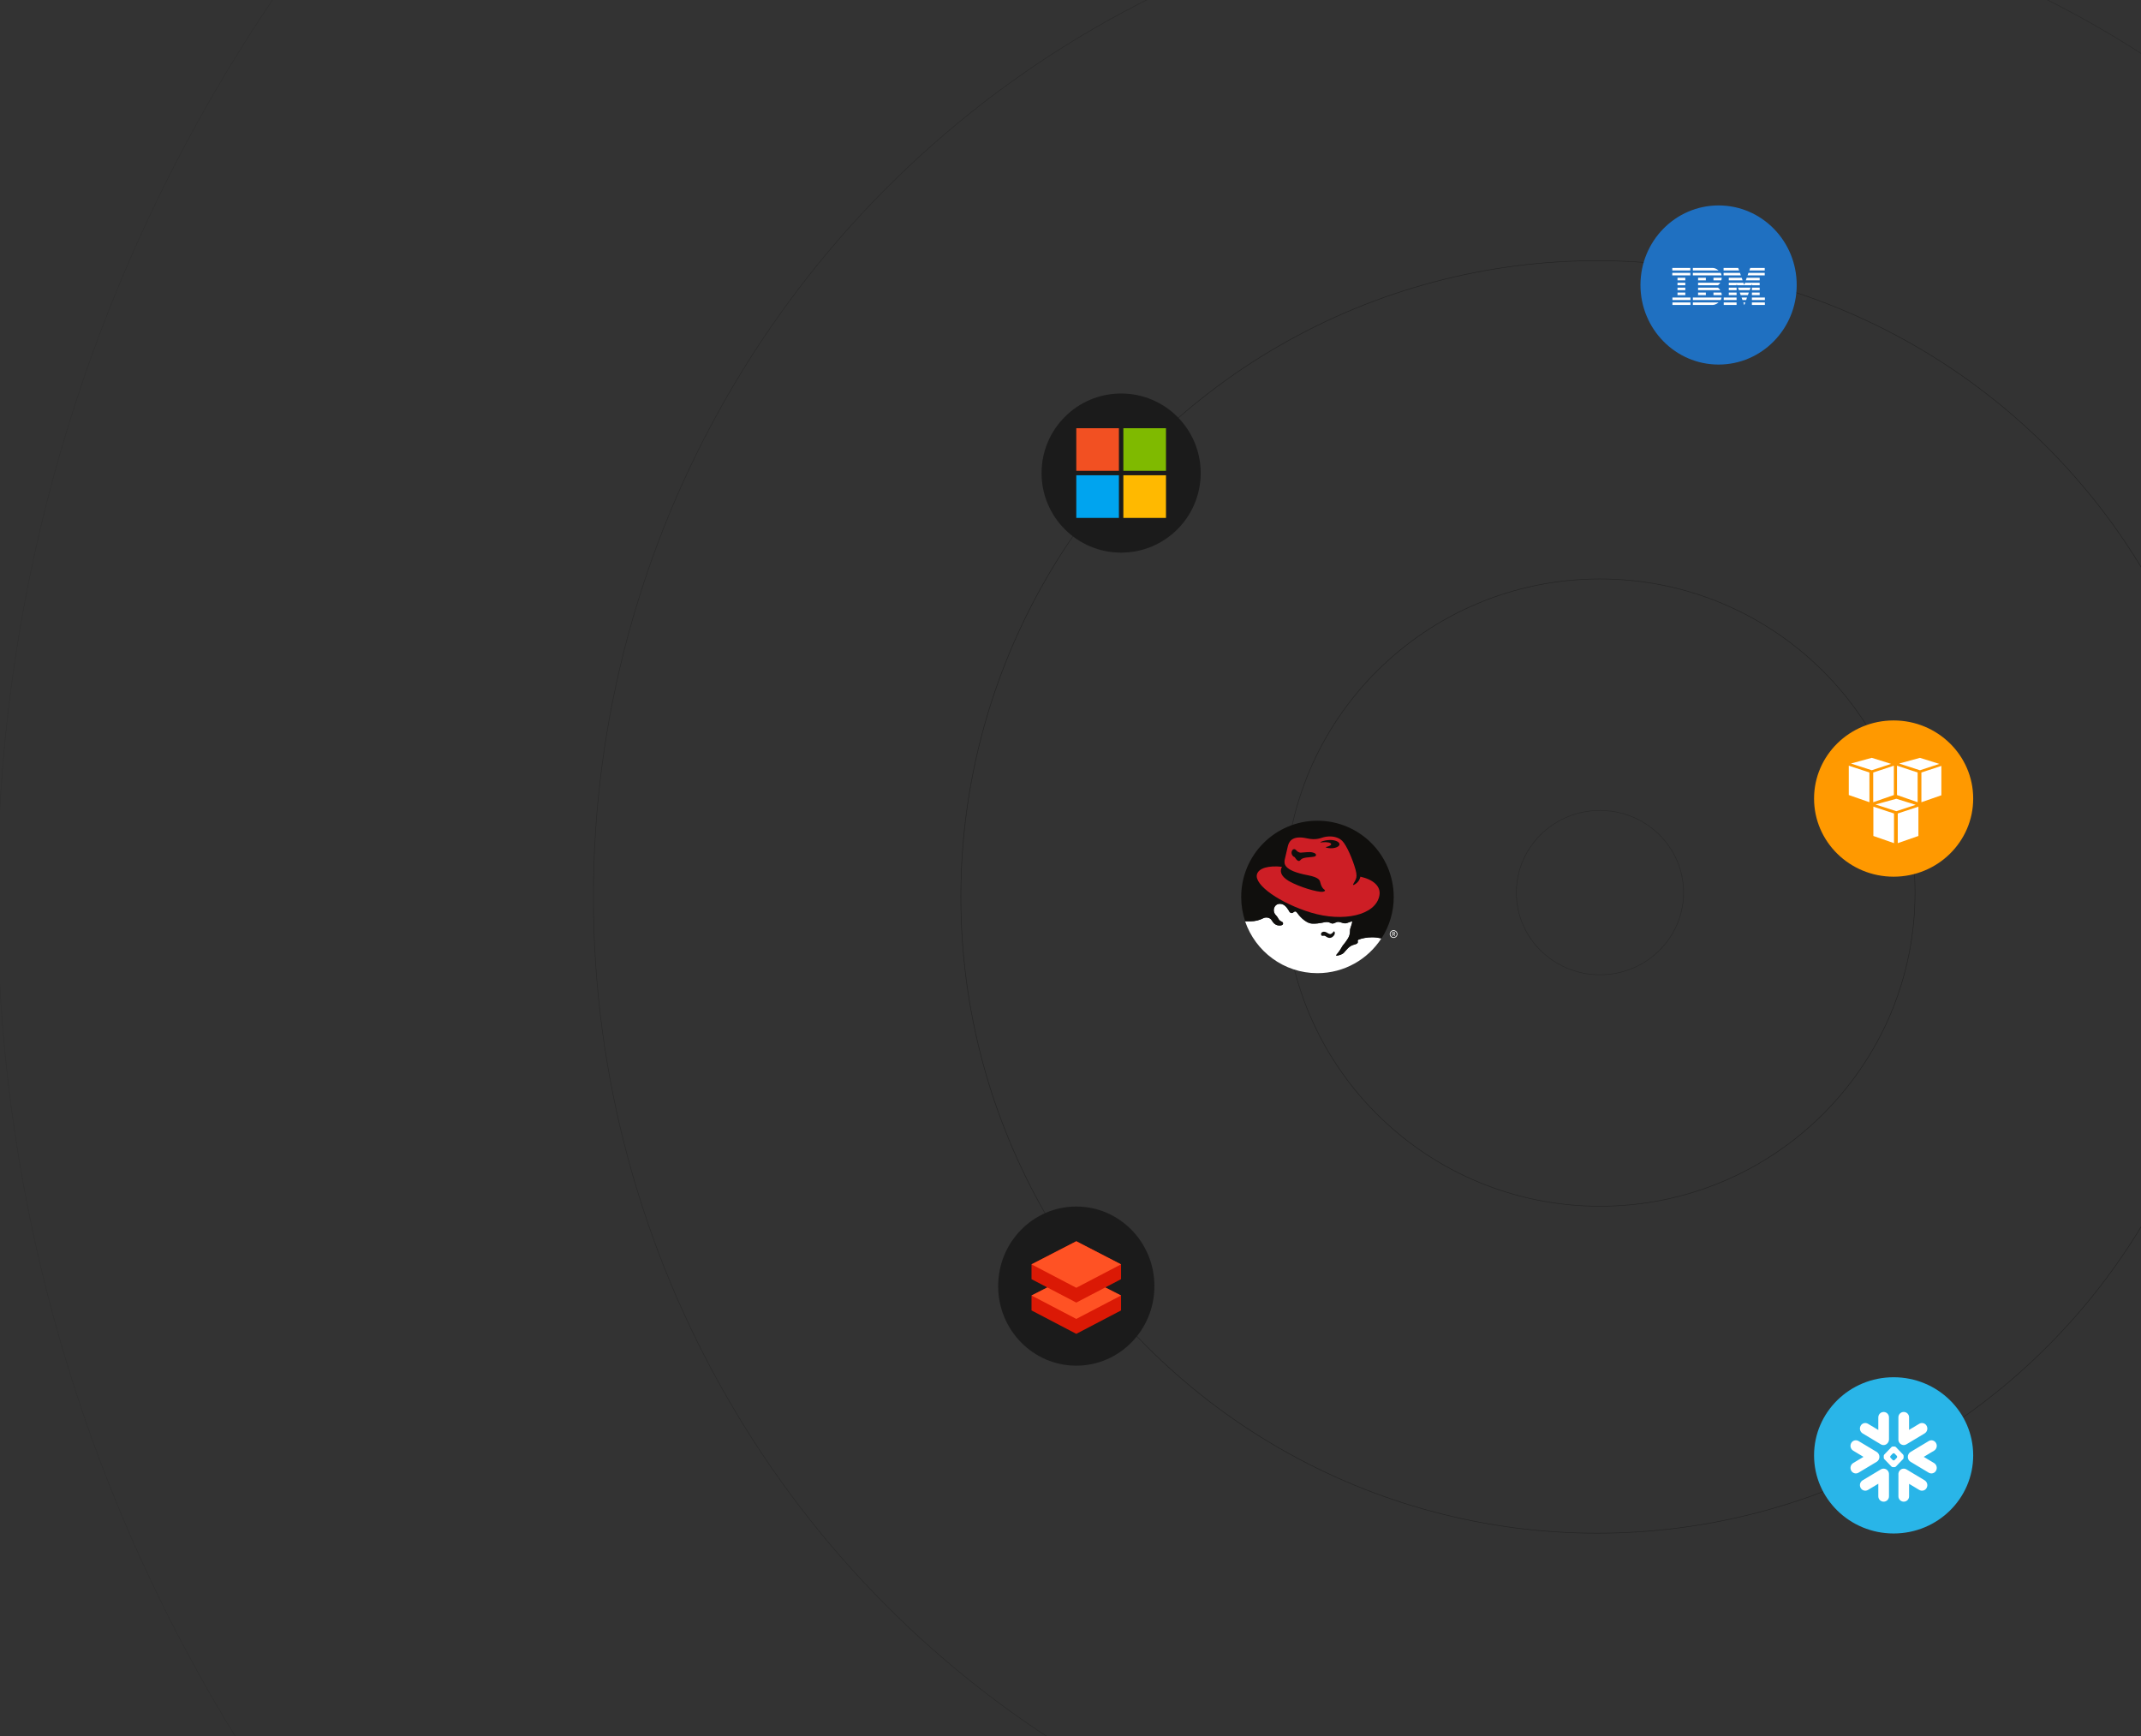 <svg width="740" height="600" viewBox="0 0 740 600" fill="none" xmlns="http://www.w3.org/2000/svg">
<rect x="0" y="0" width="740" height="600" fill="#333333" stroke="none"/>
<g clip-path="url(#clip0_333_1437)">
<circle cx="552" cy="310" r="219.9" stroke="black" stroke-opacity="0.3" stroke-width="0.2"/>
<circle cx="552" cy="310" r="346.9" stroke="black" stroke-opacity="0.2" stroke-width="0.2"/>
<circle cx="552" cy="310" r="552.9" stroke="black" stroke-opacity="0.1" stroke-width="0.2"/>
<path d="M661.9 308.5C661.9 368.367 613.144 416.9 553 416.9C492.856 416.9 444.1 368.367 444.1 308.5C444.1 248.633 492.856 200.1 553 200.1C613.144 200.1 661.9 248.633 661.9 308.5Z" stroke="black" stroke-opacity="0.3" stroke-width="0.2"/>
<path d="M581.9 308.5C581.9 324.183 568.963 336.9 553 336.9C537.037 336.9 524.1 324.183 524.1 308.5C524.1 292.817 537.037 280.1 553 280.1C568.963 280.1 581.9 292.817 581.9 308.5Z" stroke="black" stroke-opacity="0.2" stroke-width="0.2"/>
<circle cx="387.5" cy="163.5" r="27.5" fill="#1B1B1B"/>
<g clip-path="url(#clip1_333_1437)">
<path d="M372 148H386.731V162.731H372V148Z" fill="#F25022"/>
<path d="M388.27 148H403V162.731H388.27V148Z" fill="#7FBA00"/>
<path d="M372 164.27H386.731V179H372V164.27Z" fill="#00A4EF"/>
<path d="M388.27 164.27H403V179H388.27V164.27Z" fill="#FFB900"/>
</g>
<g clip-path="url(#clip2_333_1437)">
<path d="M477.459 324.319C476.444 324.086 475.366 323.939 474.278 323.939C472.422 323.939 470.719 324.261 469.468 324.783C469.398 324.817 469.339 324.871 469.297 324.937C469.255 325.003 469.233 325.08 469.232 325.158C469.233 325.218 469.246 325.276 469.27 325.33C469.418 325.758 469.175 326.222 467.965 326.489C466.17 326.883 465.037 328.735 464.39 329.358C463.628 330.081 461.479 330.524 461.802 330.093C462.055 329.757 463.022 328.706 463.611 327.562C464.138 326.547 464.607 326.258 465.252 325.289C465.441 325.006 466.176 324.008 466.39 323.218C466.629 322.448 466.548 321.479 466.64 321.083C466.773 320.509 467.315 319.262 467.355 318.552C467.378 318.153 465.693 319.119 464.894 319.119C464.095 319.119 463.316 318.639 462.601 318.613C461.717 318.573 461.15 319.288 460.348 319.17C459.893 319.097 459.507 318.694 458.709 318.664C457.572 318.622 456.184 319.297 453.576 319.212C451.011 319.128 448.64 315.97 448.317 315.468C447.938 314.879 447.475 314.879 446.971 315.341C446.466 315.804 445.843 315.44 445.666 315.13C445.329 314.542 444.43 312.822 443.036 312.461C441.109 311.954 440.134 313.527 440.252 314.774C440.38 316.04 441.197 316.394 441.577 317.067C441.956 317.739 442.149 318.164 442.862 318.47C443.366 318.681 443.553 318.993 443.404 319.408C443.272 319.768 442.746 319.851 442.392 319.868C441.658 319.903 441.143 319.704 440.767 319.463C440.33 319.184 439.976 318.798 439.586 318.142C439.145 317.418 438.451 317.102 437.642 317.102C437.257 317.102 436.896 317.203 436.576 317.369C435.308 318.029 433.791 318.418 432.175 318.418L430.344 318.42C433.893 328.839 443.737 336.344 455.341 336.344C464.611 336.344 472.762 331.556 477.458 324.318M481.677 321.494C481.323 321.494 480.984 321.634 480.734 321.883C480.484 322.133 480.343 322.472 480.343 322.825C480.343 323.179 480.484 323.517 480.734 323.767C480.984 324.017 481.323 324.157 481.677 324.157C482.028 324.154 482.364 324.012 482.612 323.763C482.859 323.514 482.998 323.177 482.999 322.825C482.998 322.472 482.858 322.134 482.609 321.885C482.359 321.635 482.021 321.494 481.668 321.494H481.677ZM481.677 321.73C481.967 321.731 482.245 321.847 482.45 322.053C482.654 322.258 482.769 322.537 482.769 322.827C482.769 323.433 482.28 323.92 481.677 323.92C481.386 323.92 481.107 323.805 480.901 323.6C480.695 323.396 480.579 323.117 480.578 322.827C480.578 322.683 480.607 322.54 480.662 322.407C480.717 322.274 480.798 322.153 480.9 322.051C481.002 321.949 481.123 321.868 481.256 321.813C481.39 321.758 481.532 321.73 481.677 321.73ZM481.226 322.145V323.495H481.431V322.907H481.669L482.028 323.495H482.258L481.87 322.905C482.072 322.879 482.224 322.775 482.224 322.533C482.224 322.263 482.066 322.145 481.745 322.145H481.226ZM481.431 322.319H481.712C481.856 322.319 482.007 322.35 482.007 322.518C482.007 322.726 481.853 322.741 481.67 322.741H481.424L481.431 322.319Z" fill="white"/>
<path d="M455.345 283.656C440.796 283.656 429 295.451 429 310.003C428.997 312.866 429.461 315.71 430.375 318.423H432.206C433.83 318.423 435.34 318.032 436.607 317.373C436.937 317.2 437.303 317.109 437.675 317.107C438.485 317.107 439.176 317.422 439.619 318.145C439.998 318.801 440.353 319.188 440.8 319.464C441.175 319.705 441.69 319.905 442.425 319.869C442.762 319.853 443.296 319.768 443.437 319.409C443.588 318.987 443.399 318.681 442.895 318.481C442.182 318.183 441.989 317.747 441.61 317.075C441.231 316.403 440.413 316.047 440.285 314.783C440.159 313.537 441.134 311.971 443.07 312.471C444.463 312.832 445.363 314.554 445.7 315.142C445.868 315.452 446.499 315.814 447.003 315.353C447.508 314.891 447.97 314.889 448.35 315.479C448.673 315.981 451.043 319.141 453.609 319.224C456.218 319.308 457.605 318.633 458.741 318.675C459.54 318.706 459.924 319.097 460.381 319.18C461.181 319.307 461.748 318.583 462.634 318.625C463.347 318.66 464.127 319.137 464.925 319.137C465.723 319.137 467.41 318.173 467.386 318.57C467.344 319.274 466.796 320.511 466.671 321.101C466.587 321.5 466.66 322.468 466.42 323.238C466.206 324.027 465.472 325.026 465.283 325.309C464.637 326.278 464.169 326.575 463.642 327.58C463.053 328.716 462.086 329.767 461.833 330.112C461.51 330.534 463.659 330.097 464.421 329.375C465.069 328.759 466.193 326.908 467.996 326.506C469.207 326.241 469.449 325.776 469.302 325.347C469.278 325.293 469.265 325.235 469.265 325.176C469.265 325.012 469.362 324.869 469.501 324.799C470.751 324.279 472.454 323.956 474.31 323.956C475.4 323.956 476.477 324.101 477.493 324.335C480.26 320.072 481.728 315.097 481.72 310.015C481.691 295.451 469.897 283.656 455.345 283.656ZM461.147 321.897C461.282 322.028 461.516 322.474 461.23 323.038C461.061 323.337 460.898 323.546 460.588 323.793C460.217 324.091 459.493 324.432 458.5 323.803C457.967 323.464 457.933 323.35 457.196 323.445C456.67 323.514 456.46 322.983 456.648 322.54C456.836 322.097 457.616 321.743 458.584 322.31C459.019 322.565 459.697 323.106 460.292 322.627C460.545 322.429 460.685 322.289 461.026 321.901C461.043 321.884 461.063 321.876 461.088 321.876C461.112 321.876 461.13 321.884 461.144 321.896" fill="#100F0D"/>
<path d="M459.306 289.09C458.696 289.114 458.091 289.202 457.5 289.353C456.626 289.578 454.915 290.467 451.742 289.753C446.25 288.516 445.437 291.267 445.123 292.464L444.052 297.067C443.799 298.454 443.469 300.864 451.995 302.489C455.967 303.245 456.169 304.271 456.344 305.009C456.66 306.332 457.164 307.09 457.732 307.469C458.3 307.848 457.731 308.161 457.102 308.226C455.41 308.401 449.158 306.607 445.46 304.506C442.433 302.656 442.384 300.991 443.076 299.579C438.505 299.084 435.073 300.008 434.451 302.172C433.384 305.886 442.616 312.229 453.13 315.413C464.163 318.754 475.512 316.421 476.773 309.486C477.345 306.336 474.692 304.005 470.217 302.996C469.956 303.871 469.584 304.989 467.939 305.835C467.699 305.958 467.608 305.758 467.718 305.568C468.341 304.509 468.452 304.243 468.632 303.826C468.885 303.215 469.017 302.346 468.514 300.536C467.522 296.97 465.456 292.205 463.953 290.658C462.865 289.539 461.116 289.024 459.307 289.092L459.306 289.09ZM459.802 290.312L459.952 290.313C461.64 290.351 462.993 291.022 462.973 291.811C462.952 292.601 461.568 293.212 459.879 293.173C459.371 293.164 458.866 293.09 458.377 292.954C458.325 292.94 458.287 292.896 458.287 292.844C458.287 292.792 458.325 292.747 458.379 292.734C459.432 292.49 460.144 292.093 460.093 291.715C460.027 291.216 458.649 290.946 457.013 291.108C456.838 291.126 456.664 291.149 456.49 291.176C456.431 291.177 456.391 291.141 456.391 291.098C456.391 291.064 456.411 291.037 456.44 291.024C457.03 290.712 457.909 290.466 458.917 290.363C459.221 290.331 459.516 290.315 459.799 290.312H459.802ZM447.281 293.484C447.551 293.474 447.8 293.617 447.919 293.765C448.205 294.123 448.821 294.71 449.62 294.689C450.419 294.669 451.342 294.5 452.624 294.5C453.927 294.5 454.803 294.987 454.852 295.405C454.894 295.762 454.745 296.097 453.296 296.202C450.252 296.422 449.938 296.751 449.366 297.358C448.562 298.214 447.504 296.248 447.504 296.248C446.869 296.113 446.099 295.089 446.515 294.132C446.72 293.66 447.011 293.495 447.281 293.484Z" fill="#CD1E25"/>
</g>
<ellipse cx="654.5" cy="503" rx="27.5" ry="27" fill="#29B5E8"/>
<g clip-path="url(#clip3_333_1437)">
<path d="M643.777 495.409L650.078 499.187C650.427 499.397 650.836 499.482 651.24 499.429C651.644 499.376 652.018 499.188 652.301 498.896C652.49 498.714 652.64 498.495 652.742 498.253C652.844 498.011 652.896 497.75 652.895 497.487V489.915C652.908 489.584 652.831 489.255 652.672 488.963C652.513 488.672 652.279 488.428 651.994 488.259C651.708 488.089 651.383 488 651.051 488C650.719 488 650.393 488.089 650.108 488.259C649.823 488.428 649.588 488.672 649.43 488.963C649.271 489.255 649.194 489.584 649.206 489.915V494.224L645.628 492.078C645.417 491.953 645.183 491.871 644.94 491.838C644.697 491.805 644.45 491.821 644.213 491.885C643.735 492.013 643.332 492.34 643.099 492.778C642.587 493.698 642.886 494.851 643.777 495.404M658.924 499.182L665.224 495.404C666.116 494.85 666.415 493.693 665.902 492.777C665.787 492.561 665.628 492.37 665.437 492.217C665.245 492.064 665.025 491.951 664.788 491.885C664.552 491.82 664.305 491.802 664.062 491.835C663.819 491.867 663.585 491.948 663.374 492.074L659.838 494.19V489.908C659.847 489.661 659.806 489.414 659.717 489.182C659.629 488.95 659.494 488.739 659.322 488.56C659.15 488.382 658.944 488.24 658.715 488.143C658.487 488.046 658.242 487.996 657.994 487.996C657.746 487.996 657.5 488.046 657.272 488.143C657.044 488.24 656.838 488.382 656.665 488.56C656.493 488.739 656.359 488.95 656.27 489.182C656.182 489.414 656.141 489.661 656.15 489.908V497.33C656.112 497.728 656.195 498.128 656.389 498.477C656.622 498.914 657.025 499.237 657.503 499.37C657.74 499.436 657.987 499.453 658.231 499.42C658.474 499.387 658.708 499.304 658.918 499.176M653.315 503.484C653.322 503.363 653.368 503.242 653.447 503.155L654.183 502.39C654.271 502.309 654.383 502.26 654.502 502.253H654.53C654.648 502.26 654.761 502.309 654.848 502.39L655.584 503.155C655.663 503.247 655.71 503.363 655.716 503.485V503.514C655.71 503.636 655.663 503.752 655.584 503.845L654.848 504.61C654.761 504.692 654.649 504.741 654.53 504.748H654.502C654.383 504.741 654.27 504.692 654.183 504.61L653.447 503.845C653.368 503.752 653.321 503.636 653.315 503.514V503.484ZM651.085 503.17V503.83C651.094 503.996 651.157 504.155 651.266 504.281L653.765 506.876C653.883 506.987 654.036 507.053 654.198 507.063H654.834C654.996 507.053 655.15 506.987 655.267 506.876L657.767 504.281C657.875 504.155 657.939 503.996 657.947 503.83V503.17C657.939 503.004 657.875 502.845 657.767 502.719L655.267 500.124C655.15 500.013 654.996 499.947 654.834 499.937H654.198C654.036 499.947 653.883 500.013 653.765 500.124L651.266 502.724C651.157 502.85 651.094 503.009 651.085 503.174M640.517 501.377L644.085 503.517L640.517 505.654C640.089 505.922 639.779 506.343 639.653 506.833C639.527 507.322 639.594 507.841 639.84 508.282C639.955 508.498 640.114 508.689 640.305 508.842C640.497 508.996 640.717 509.109 640.954 509.175C641.431 509.308 641.943 509.239 642.369 508.985L648.67 505.207C649.251 504.838 649.59 504.2 649.59 503.515C649.59 503.179 649.506 502.848 649.345 502.553C649.184 502.257 648.952 502.007 648.67 501.824L642.369 498.046C642.158 497.921 641.924 497.839 641.681 497.806C641.438 497.772 641.191 497.788 640.954 497.852C640.476 497.981 640.073 498.307 639.84 498.745C639.328 499.666 639.627 500.817 640.518 501.372M659.406 503.523C659.4 503.86 659.483 504.193 659.645 504.488C659.807 504.783 660.044 505.031 660.331 505.207L666.628 508.986C667.054 509.239 667.565 509.308 668.042 509.175C668.52 509.043 668.922 508.72 669.156 508.283C669.404 507.842 669.471 507.322 669.345 506.833C669.219 506.343 668.908 505.922 668.478 505.655L664.915 503.517L668.483 501.378C669.374 500.824 669.673 499.668 669.161 498.752C669.045 498.535 668.887 498.344 668.695 498.191C668.504 498.037 668.283 497.924 668.047 497.858C667.569 497.726 667.058 497.794 666.632 498.052L660.335 501.83C660.046 502.008 659.808 502.258 659.646 502.556C659.483 502.854 659.402 503.19 659.41 503.529M651.343 507.62C650.908 507.536 650.458 507.616 650.078 507.845L643.778 511.623C642.886 512.177 642.588 513.333 643.1 514.249C643.333 514.687 643.736 515.01 644.214 515.142C644.45 515.208 644.697 515.225 644.941 515.192C645.184 515.159 645.418 515.078 645.629 514.952L649.207 512.806V517.083C649.197 517.332 649.238 517.579 649.326 517.812C649.414 518.044 649.548 518.256 649.72 518.435C649.893 518.614 650.099 518.757 650.328 518.854C650.557 518.952 650.802 519.002 651.051 519.002C651.3 519.002 651.545 518.952 651.774 518.854C652.003 518.757 652.209 518.614 652.382 518.435C652.554 518.256 652.688 518.044 652.776 517.812C652.864 517.579 652.905 517.332 652.895 517.083V509.505C652.902 509.057 652.749 508.622 652.465 508.276C652.181 507.93 651.783 507.695 651.343 507.615M665.225 511.623L658.924 507.845C658.713 507.72 658.479 507.638 658.236 507.605C657.993 507.573 657.745 507.59 657.509 507.655C657.272 507.721 657.052 507.834 656.86 507.987C656.669 508.141 656.51 508.332 656.395 508.548C656.201 508.898 656.117 509.298 656.155 509.696V517.083C656.145 517.331 656.186 517.579 656.274 517.811C656.362 518.044 656.497 518.256 656.669 518.435C656.841 518.614 657.048 518.757 657.276 518.854C657.505 518.951 657.751 519.002 657.999 519.002C658.248 519.002 658.494 518.951 658.722 518.854C658.951 518.757 659.158 518.614 659.33 518.435C659.502 518.256 659.636 518.044 659.725 517.811C659.813 517.579 659.853 517.331 659.843 517.083V512.838L663.373 514.954C663.584 515.08 663.818 515.161 664.061 515.195C664.304 515.228 664.551 515.212 664.788 515.148C665.266 515.02 665.669 514.693 665.902 514.255C666.414 513.335 666.116 512.182 665.224 511.629" fill="white"/>
</g>
<ellipse cx="654.5" cy="276" rx="27.5" ry="27" fill="#FF9900"/>
<g clip-path="url(#clip4_333_1437)">
<path fill-rule="evenodd" clip-rule="evenodd" d="M654.63 291.406L647.495 288.926V278.797L654.63 281.151V291.406ZM655.93 291.406L663.065 288.926V278.797L655.93 281.153V291.406ZM648.23 278.037L655.43 276.067L662.126 278.16L655.43 280.362L648.23 278.037ZM646.138 277.262L639 274.774V264.631L646.135 266.985L646.138 277.262ZM647.445 277.262L654.58 274.782V264.631L647.443 266.997L647.445 277.262ZM639.745 263.893L646.945 261.914L653.641 264.007L646.945 266.209L639.745 263.893ZM662.797 277.262L655.662 274.782V264.631L662.797 266.985V277.262ZM664.097 277.262L671.232 274.782V264.631L664.097 266.985V277.262ZM656.397 263.893L663.597 261.924L670.293 264.016L663.597 266.218L656.397 263.893Z" fill="white"/>
</g>
<ellipse cx="372" cy="444.5" rx="27" ry="27.5" fill="#1B1B1B"/>
<g clip-path="url(#clip5_333_1437)">
<path d="M356.527 447.748V452.906L372 461L387.473 452.906V447.748L382.014 444.962L387.473 442.101V436.981V436.944L387.436 436.981L372 429L356.565 436.944H356.527V442.101L361.986 444.962L356.527 447.748Z" fill="#DB1905"/>
<path d="M356.527 447.747L372 455.841L387.473 447.747L382.014 444.961L372 450.194L361.986 444.961L356.527 447.747Z" fill="#FF5224"/>
<path d="M387.473 436.981L372 445.075L356.527 436.981L372 429L387.473 436.981Z" fill="#FF5224"/>
</g>
<ellipse cx="594" cy="98.5" rx="27" ry="27.5" fill="#1F70C1"/>
<path d="M578 92.602V93.478H584.23V92.602H578ZM585.11 92.602V93.478H593.986C593.986 93.478 593.079 92.602 591.879 92.602H585.11ZM595.728 92.602V93.478H601.098L600.778 92.602H595.728ZM604.948 92.602L604.628 93.478H609.948V92.602H604.948ZM578 94.305V95.181H584.23V94.305H578ZM585.11 94.306V95.181H595.016C595.016 95.181 594.9 94.507 594.699 94.306H585.11ZM595.728 94.306V95.181H601.688L601.393 94.306H595.728ZM604.311 94.306L604.016 95.181H609.951V94.306H604.311ZM579.8 96.008V96.885H582.497V96.008H579.8ZM586.91 96.008V96.885H589.6V96.008H586.91ZM592.23 96.008V96.885H594.928C594.928 96.885 595.098 96.422 595.098 96.008H592.23ZM597.526 96.008V96.885H602.3L601.98 96.008H597.526ZM603.731 96.008L603.411 96.885H608.2V96.008H603.731ZM579.8 97.712V98.588H582.497V97.712H579.8ZM586.91 97.712V98.588H593.81C593.81 98.588 594.386 98.138 594.57 97.712H586.91ZM597.528 97.712V98.588H600.225V98.102L600.395 98.589H605.335L605.519 98.102V98.589H608.2V97.713H603.136L602.866 98.455L602.596 97.713L597.528 97.712ZM579.8 99.416V100.292H582.497V99.416H579.8ZM586.91 99.416V100.292H594.56C594.376 99.867 593.8 99.416 593.8 99.416H586.91ZM597.528 99.416V100.292H600.225V99.416H597.528ZM600.716 99.416L601.042 100.292H604.747L605.047 99.416H600.716ZM605.522 99.416V100.292H608.2V99.416H605.522ZM579.8 101.119V101.995H582.497V101.119H579.8ZM586.91 101.119V101.995H589.6V101.119H586.91ZM592.23 101.119V101.995H595.1C595.1 101.582 594.93 101.119 594.93 101.119H592.23ZM597.526 101.119V101.995H600.223V101.119H597.526ZM601.326 101.119L601.642 101.995H604.126L604.446 101.119H601.326ZM605.52 101.119V101.995H608.2V101.119H605.52ZM578.05 102.822V103.699H584.28V102.822H578.05ZM585.113 102.822V103.699H594.703C594.905 103.499 595.02 102.822 595.02 102.822H585.113ZM595.779 102.822V103.699H600.219V102.822H595.779ZM601.934 102.822L602.259 103.699H603.523L603.828 102.822H601.934ZM605.514 102.822V103.699H610V102.822H605.514ZM578.05 104.526V105.402H584.28V104.526H578.05ZM585.113 104.526V105.401H591.883C593.083 105.401 593.991 104.526 593.991 104.526H585.113ZM595.779 104.526V105.402H600.219V104.526H595.779ZM602.549 104.526L602.862 105.399L602.916 105.4L603.234 104.525L602.549 104.526ZM605.513 104.526V105.402H610V104.526H605.513Z" fill="white"/>
</g>
<defs>
<clipPath id="clip0_333_1437">
<rect width="740" height="600" fill="white"/>
</clipPath>
<clipPath id="clip1_333_1437">
<rect width="31" height="31" fill="white" transform="translate(372 148)"/>
</clipPath>
<clipPath id="clip2_333_1437">
<rect width="54" height="54" fill="white" transform="translate(429 283)"/>
</clipPath>
<clipPath id="clip3_333_1437">
<rect width="31" height="31" fill="white" transform="translate(639 488)"/>
</clipPath>
<clipPath id="clip4_333_1437">
<rect width="32" height="31" fill="white" transform="translate(639 261)"/>
</clipPath>
<clipPath id="clip5_333_1437">
<rect width="32" height="32" fill="white" transform="translate(356 429)"/>
</clipPath>
</defs>
</svg>
